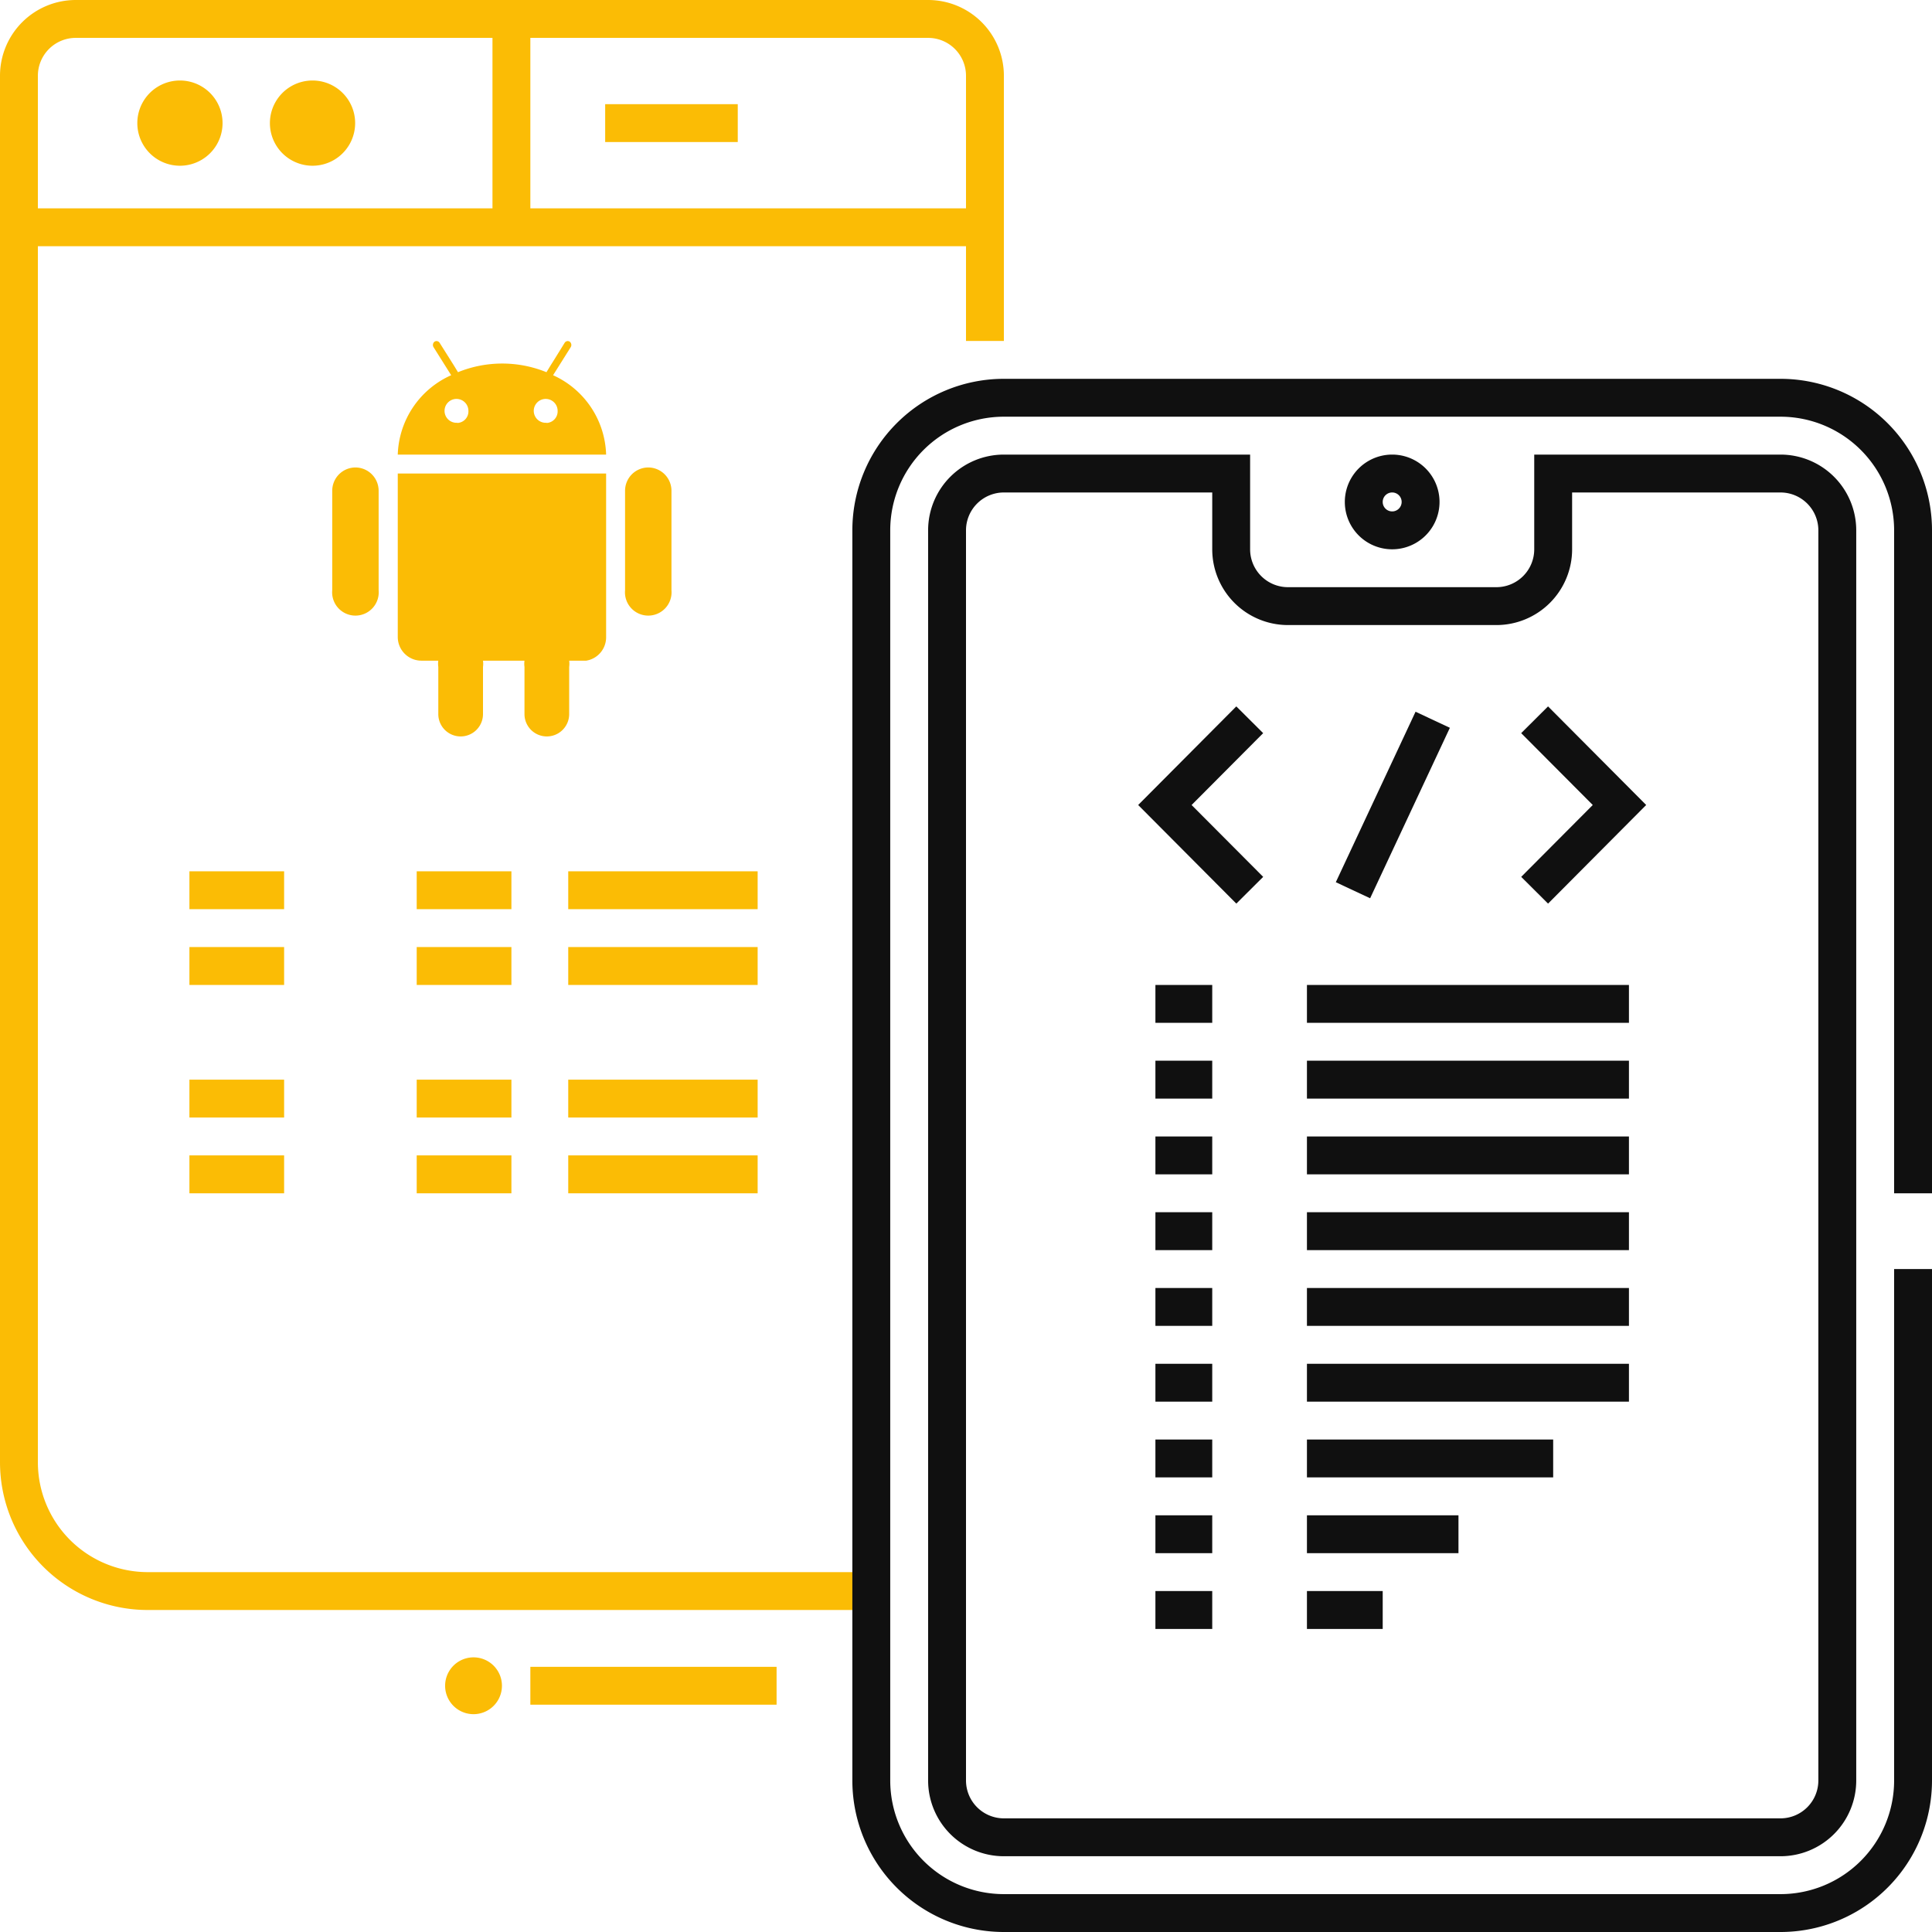 <svg xmlns="http://www.w3.org/2000/svg" width="102" height="102" fill="none"><g clip-path="url(#a)"><path fill="#FBBC05" d="M9.5 4.25a2.25 2.25 0 1 0 0 4.5 2.25 2.25 0 0 0 0-4.5ZM16.5 4.25a2.25 2.25 0 1 0 0 4.5 2.25 2.25 0 0 0 0-4.5ZM31.95 7.5h7v-2h-7v2Z"/><path fill="#FBBC05" fill-rule="evenodd" d="M49 0a4 4 0 0 1 4 4v14h-2v-5H2v64.2A5.8 5.8 0 0 0 7.8 83h37.4v2H7.8A7.8 7.8 0 0 1 0 77.2V4a4 4 0 0 1 4-4h45ZM4 2a2 2 0 0 0-2 2v7h24V2H4Zm47 2a2 2 0 0 0-2-2H28v9h23V4Z" clip-rule="evenodd"/><path fill="#FBBC05" d="M28 88h13v2H28v-2ZM15 48h-5v-2h5v2ZM22 48h5v-2h-5v2ZM40 48H30v-2h10v2ZM10 52h5v-2h-5v2ZM27 52h-5v-2h5v2ZM30 52h10v-2H30v2ZM15 59h-5v-2h5v2ZM22 59h5v-2h-5v2ZM40 59H30v-2h10v2ZM10 63h5v-2h-5v2ZM27 63h-5v-2h5v2ZM30 63h10v-2H30v2ZM25 87.5a1.5 1.5 0 1 0 0 3 1.5 1.5 0 0 0 0-3Z"/><path fill="#FBBC05" fill-rule="evenodd" d="m29.2 19.81.93-1.48a.22.22 0 0 0-.05-.29.188.188 0 0 0-.148-.028.191.191 0 0 0-.122.088l-.52.84-.22.35-.22.36a6.2 6.2 0 0 0-4.67 0l-.22-.36-.22-.35-.53-.84a.19.19 0 0 0-.27-.06.22.22 0 0 0-.05.29l.93 1.48A4.75 4.75 0 0 0 21 24h11a4.75 4.75 0 0 0-2.8-4.19Zm-5.06 2.51a.63.63 0 1 1 .59-.63.61.61 0 0 1-.59.64v-.01Zm4.71 0a.63.63 0 1 1 .59-.63.612.612 0 0 1-.58.64l-.01-.01Z" clip-rule="evenodd"/><path fill="#FBBC05" d="M21 25h11v8.64a1.25 1.25 0 0 1-1.05 1.24h-.9c.015.11.015.22 0 .33v2.49a1.18 1.18 0 1 1-2.36 0v-2.49a1.177 1.177 0 0 1 0-.33H25.5c.015.11.015.22 0 .33v2.49a1.18 1.18 0 1 1-2.36 0v-2.49a1.177 1.177 0 0 1 0-.33h-.9A1.25 1.25 0 0 1 21 33.64V25ZM18.77 24.68a1.23 1.23 0 0 0-1.23 1.23v5.25a1.23 1.23 0 1 0 2.45 0v-5.25a1.23 1.23 0 0 0-1.22-1.23ZM33.36 25.04c.231-.23.544-.36.87-.36a1.23 1.23 0 0 1 1.22 1.23v5.25a1.23 1.23 0 1 1-2.45 0v-5.25c0-.326.13-.64.36-.87Z"/><path fill="#101010" d="M48.757 23.757A6 6 0 0 1 53 22h41a6 6 0 0 1 6 6v35h2V28a8 8 0 0 0-8-8H53a8 8 0 0 0-8 8v66a8 8 0 0 0 8 8h41a8 8 0 0 0 8-8V67h-2v27a6 6 0 0 1-6 6H53a6 6 0 0 1-6-6V28a6 6 0 0 1 1.757-4.243Z"/><path fill="#101010" fill-rule="evenodd" d="M73.5 24a2.5 2.5 0 1 0 0 5 2.5 2.5 0 0 0 0-5Zm-.5 2.5a.5.5 0 1 1 1 0 .5.5 0 0 1-1 0Z" clip-rule="evenodd"/><path fill="#101010" d="m62.911 42.5 3.778-3.794-1.418-1.412L60.09 42.5l5.182 5.206 1.418-1.412L62.91 42.5ZM86.911 42.5l-5.182-5.206-1.418 1.412L84.09 42.5l-3.778 3.794 1.418 1.412L86.91 42.5ZM76.546 38.424l-4.21 9-1.812-.848 4.21-9 1.812.848ZM69 58h17v-2H69v2ZM86 62H69v-2h17v2ZM69 66h17v-2H69v2ZM86 70H69v-2h17v2ZM69 74h17v-2H69v2ZM82 78H69v-2h13v2ZM69 80v2h8v-2h-8ZM69 86v-2h4v2h-4ZM69 54h17v-2H69v2ZM64 54h-3v-2h3v2ZM61 58h3v-2h-3v2ZM64 62h-3v-2h3v2ZM61 66h3v-2h-3v2ZM64 70h-3v-2h3v2ZM61 74h3v-2h-3v2ZM64 78h-3v-2h3v2ZM61 82h3v-2h-3v2ZM64 86h-3v-2h3v2Z"/><path fill="#101010" fill-rule="evenodd" d="M53 24a4 4 0 0 0-4 4v66a4 4 0 0 0 4 4h41a4 4 0 0 0 4-4V28a4 4 0 0 0-4-4H81v5a2 2 0 0 1-2 2H68a2 2 0 0 1-2-2v-5H53Zm-1.414 2.586A2 2 0 0 1 53 26h11v3a4 4 0 0 0 4 4h11a4 4 0 0 0 4-4v-3h11a2 2 0 0 1 2 2v66a2 2 0 0 1-2 2H53a2 2 0 0 1-2-2V28a2 2 0 0 1 .586-1.414Z" clip-rule="evenodd"/></g><defs><clipPath id="a"><path fill="#fff" d="M0 0h102v102H0z"/></clipPath></defs></svg>